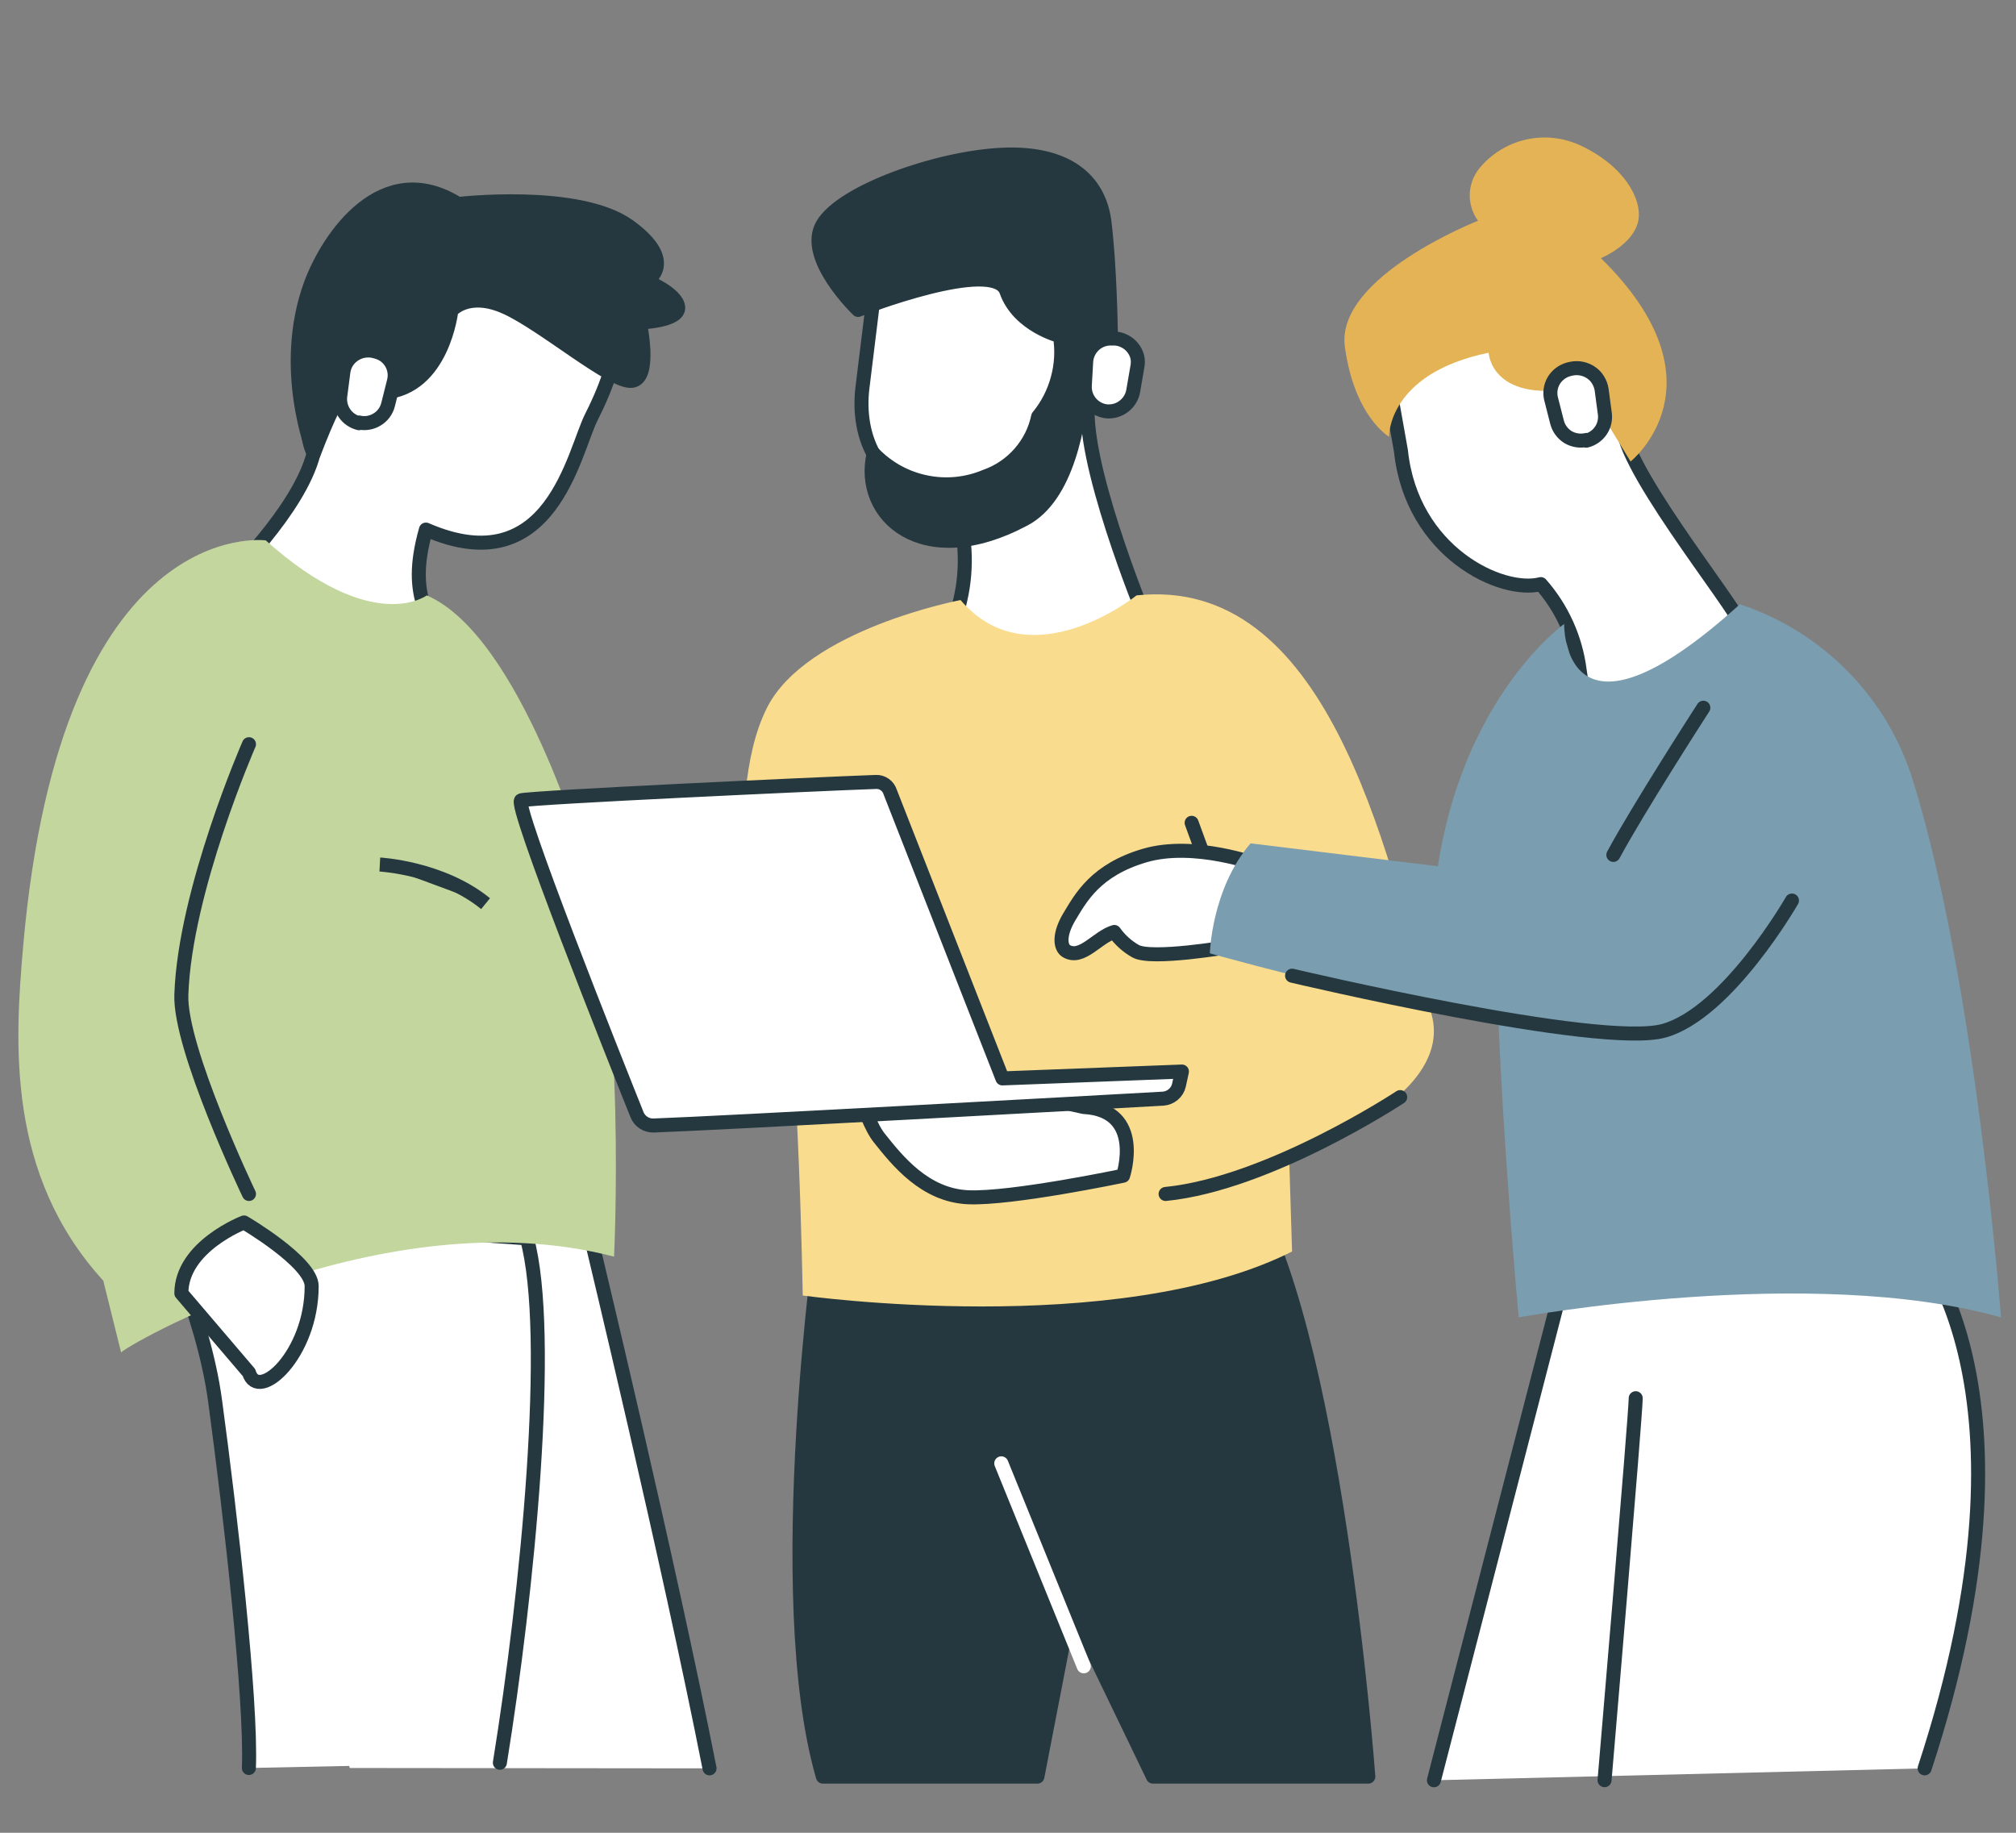 <svg width="220" height="200" viewBox="0 0 220 200" fill="none" xmlns="http://www.w3.org/2000/svg">
<rect x="0" y="0" width="220" height="200" fill="#808080" stroke="none"/>
<g clip-path="url(#clip0_690_15020)">
<path d="M156.479 194.27L171.749 135.27H208.749C208.749 135.27 223.87 150.84 210.03 192.97" fill="white"/>
<path d="M156.479 194.27L171.749 135.27H208.749C208.749 135.27 223.87 150.84 210.03 192.97" stroke="#25383F" stroke-width="1.53" stroke-linecap="round" stroke-linejoin="round"/>
<path d="M89.8 133.93C89.8 133.93 84.05 174.09 89.8 193.87H113.21L116.82 175.2L125.82 193.87H149.32C149.32 193.87 145.67 143.99 135.65 129.31L89.8 133.93Z" fill="#25383F" stroke="#25383F" stroke-width="1.53" stroke-linejoin="round"/>
<path d="M46.48 57.79C44.22 65.79 47.67 66.79 46.95 71.02C45.73 78.23 30.67 68.73 30.67 68.73L24.72 63.28C24.72 63.28 32.66 55.68 34.22 49.48C32.64 46.03 34.74 43.9 36.09 38.29L43.91 25.29L61.64 30.8C69.23 31.38 68.17 38.32 64.57 45.44C62.59 49.31 60.18 63.77 46.48 57.79Z" fill="white" stroke="#25383F" stroke-width="1.53" stroke-linejoin="round"/>
<path d="M38.18 192.93C33.29 179.27 27.41 166.32 26.18 161.38C15.58 117.88 45.42 127.69 45.42 127.69L64.48 135.03C64.69 135.94 72.92 170.09 77.43 192.97" fill="white"/>
<path d="M26.18 161.38C15.58 117.88 45.42 127.69 45.42 127.69L64.48 135.03C64.69 135.94 72.92 170.09 77.43 192.97" stroke="#25383F" stroke-width="1.53" stroke-linecap="round" stroke-linejoin="round"/>
<path d="M27.16 192.93C27.46 185.54 25.16 165.35 23.48 152.93C22.19 143.17 16.89 132.31 16.89 132.31L57.5 135.13C60.36 145.6 57.56 173.75 54.55 192.36" fill="white"/>
<path d="M27.16 192.93C27.46 185.54 25.16 165.35 23.48 152.93C22.19 143.17 16.89 132.31 16.89 132.31L57.5 135.13C60.36 145.6 57.56 173.75 54.55 192.36" stroke="#25383F" stroke-width="1.53" stroke-linecap="round" stroke-linejoin="round"/>
<path d="M13.22 147.6C13.12 147.21 41.62 130.52 67.01 137.13C67.01 137.13 68.38 109.26 63.95 94.25C63.95 94.25 56.83 69.37 46.57 64.97C46.57 64.97 40.71 69.44 29 58.97C29 58.97 6.69 55.92 2.53 103.22C1.61 113.75 0.67 128.14 11.27 139.75L13.22 147.6Z" fill="#C3D69E"/>
<path d="M27.17 81.21C27.17 81.21 20.17 97.21 19.79 108.54C19.57 114.4 27.17 130.29 27.17 130.29" stroke="#25383F" stroke-width="1.53" stroke-linecap="round" stroke-linejoin="round"/>
<path d="M104.12 54.58C105.399 58.071 105.631 61.859 104.79 65.48C102.94 72.55 114.06 71.08 114.06 71.08L124.92 67.31C124.92 67.31 117.67 49.73 118.81 43.43L117.61 44.02L119.83 25.95L96.48 23.09L94.11 42.35C93.5 47.5 95.54 53.82 104.12 54.58Z" fill="white" stroke="#25383F" stroke-width="1.53" stroke-linejoin="round"/>
<path d="M120.84 44.89C121.496 44.932 122.145 44.729 122.66 44.32C123.185 43.916 123.541 43.331 123.66 42.68L124.11 40.07C124.19 39.701 124.19 39.319 124.11 38.95C124.018 38.584 123.847 38.243 123.61 37.95C123.375 37.653 123.078 37.41 122.74 37.24C122.407 37.061 122.038 36.958 121.66 36.94H121.35C120.642 36.903 119.948 37.147 119.42 37.62C118.891 38.096 118.572 38.76 118.53 39.47L118.38 42.09C118.346 42.799 118.594 43.493 119.07 44.02C119.304 44.281 119.587 44.492 119.902 44.643C120.218 44.794 120.56 44.882 120.91 44.9L120.84 44.89Z" fill="white" stroke="#25383F" stroke-width="1.53" stroke-linejoin="round"/>
<path d="M168.14 63.74C170.474 66.391 171.955 69.684 172.39 73.19C173.39 80.43 178.3 91.35 178.3 91.35L189.85 68.69C192.62 70.16 179.31 54.33 177.34 47.77L177.59 40.23L176.04 37.13C171.96 30.94 162.12 30.3 151.46 41.2L152.88 49.2C154.05 60.29 163.9 64.86 168.14 63.74Z" fill="white" stroke="#25383F" stroke-width="1.53" stroke-linejoin="round"/>
<path d="M93.64 33.82C93.64 33.82 87.64 28.08 89.78 24.49C91.92 20.9 102.25 17.24 109.26 16.89C116.27 16.54 119.94 19.48 120.53 24.27C121.12 29.06 121.22 36.14 121.22 36.14C121.22 36.14 118.5 36.14 118.17 41.23C117.84 46.32 116.43 54.23 111.76 56.67C100.68 62.58 93.76 56.25 95.34 49.5C96.886 51.097 98.88 52.189 101.06 52.63C103.238 53.078 105.501 52.854 107.55 51.99C108.994 51.483 110.282 50.612 111.29 49.46C112.29 48.321 112.979 46.943 113.29 45.46C114.287 44.248 115.013 42.836 115.42 41.32C115.837 39.806 115.922 38.22 115.67 36.67C115.67 36.67 111.15 35.54 109.82 31.77C108.49 28 93.64 33.82 93.64 33.82Z" fill="#25383F" stroke="#25383F" stroke-width="1.53" stroke-linejoin="round"/>
<path d="M124.03 64.97C124.03 64.97 112.4 74.34 104.82 65.48C104.82 65.48 88.02 68.67 83.7 77.23C80.94 82.7 81.24 90.23 80.86 93.29C79.86 101.61 83.29 94.9 85.47 105.75C87.15 114.12 87.6 141.37 87.6 141.37C87.6 141.37 121.96 146.16 141 136.57L140.68 126.24C140.68 126.24 158.68 120.13 156.25 110.8C151.23 91.89 144.59 62.8 124.03 64.97Z" fill="#FADC8E"/>
<path d="M152.799 119.72C152.799 119.72 138.489 129.17 127.199 130.29" stroke="#25383F" stroke-width="1.53" stroke-miterlimit="10" stroke-linecap="round"/>
<path d="M130.04 89.79L134.18 101.12" stroke="#25383F" stroke-width="1.53" stroke-miterlimit="10" stroke-linecap="round"/>
<path d="M118.269 120.8L92.819 115.2C92.819 115.2 94.029 121.77 95.969 124.2C97.909 126.63 100.919 130.45 105.669 130.65C110.419 130.85 122.559 128.3 122.559 128.3C122.559 128.3 124.919 121.16 118.269 120.8Z" fill="white" stroke="#25383F" stroke-width="1.53" stroke-linejoin="round"/>
<path d="M71.31 122.82C70.927 122.829 70.55 122.721 70.23 122.51C69.911 122.303 69.663 122.003 69.52 121.65C67.04 115.46 55.93 87.58 56.88 87.33C58.25 87 89.05 85.56 95.56 85.33C95.917 85.306 96.271 85.409 96.56 85.62C96.844 85.823 97.052 86.115 97.15 86.45L109.39 117.68L128.98 116.93L128.65 118.44C128.558 118.832 128.34 119.184 128.03 119.44C127.716 119.708 127.322 119.867 126.91 119.89C118.88 120.34 78.67 122.56 71.31 122.82Z" fill="white" stroke="#25383F" stroke-width="1.53" stroke-linejoin="round"/>
<path d="M165.73 143.76C165.73 143.76 197.57 137.89 218.36 143.76C218.36 143.76 215.66 107.49 208.77 85.22C207.393 80.732 204.958 76.64 201.67 73.29C198.381 69.932 194.334 67.411 189.87 65.94C170.39 83.57 170.69 68.09 170.69 68.09C170.69 68.09 158.23 76.97 156.44 98.54C156.11 102.61 163.3 104.54 163.44 109.37C164.04 125.65 165.73 143.76 165.73 143.76Z" fill="#7A9DAF"/>
<path d="M162.45 38.49C162.45 38.49 162.72 44.39 172.94 42.15L177.94 50.36C177.94 50.36 188.65 41.86 174.7 28.17C174.7 28.17 178.24 26.73 178.78 24.1C179.25 21.78 177.26 18.1 172.44 15.86C170.58 14.998 168.487 14.78 166.49 15.24C164.48 15.701 162.684 16.825 161.39 18.43C160.765 19.228 160.414 20.207 160.39 21.22C160.37 22.249 160.686 23.257 161.29 24.09C161.29 24.09 145.74 30.19 146.76 37.82C147.78 45.45 151.58 47.66 151.58 47.66C151.58 47.66 151.39 40.77 162.45 38.49Z" fill="#E4B355"/>
<path d="M173.1 48.09C173.741 47.936 174.303 47.551 174.68 47.01C175.059 46.465 175.219 45.798 175.13 45.14L174.78 42.51C174.721 42.138 174.588 41.781 174.39 41.46C174.194 41.135 173.927 40.858 173.61 40.65C173.307 40.446 172.967 40.303 172.61 40.23C172.24 40.155 171.859 40.155 171.49 40.23L171.19 40.3C170.85 40.392 170.531 40.548 170.25 40.76C169.969 40.973 169.731 41.237 169.55 41.54C169.371 41.847 169.255 42.187 169.21 42.54C169.165 42.874 169.185 43.214 169.27 43.54L169.92 46.09C170.099 46.766 170.533 47.346 171.13 47.71C171.734 48.059 172.449 48.167 173.13 48.01L173.1 48.09Z" fill="white" stroke="#25383F" stroke-width="1.53" stroke-linejoin="round"/>
<path d="M34.249 49.48C34.249 49.48 30.519 40.24 33.919 30.99C35.809 25.9 41.729 17.08 49.999 22.26C49.999 22.26 63.159 20.73 68.629 24.67C74.099 28.61 70.569 30.67 70.569 30.67C70.569 30.67 73.919 32.05 74.009 33.55C74.099 35.05 69.819 35.19 69.819 35.19C69.819 35.19 71.149 41.3 68.959 41.56C66.769 41.82 59.399 35.46 55.249 33.56C51.099 31.66 49.249 33.9 49.249 33.9C49.249 33.9 48.329 42.36 41.889 42.83C41.849 42.81 40.439 33.19 34.249 49.48Z" fill="#25383F" stroke="#25383F" stroke-width="1.53" stroke-linejoin="round"/>
<path d="M39.17 46.18C38.527 46.024 37.964 45.636 37.59 45.09C37.212 44.544 37.048 43.879 37.13 43.22L37.47 40.6C37.516 40.224 37.642 39.863 37.84 39.54C38.038 39.217 38.304 38.94 38.62 38.73C38.921 38.522 39.261 38.376 39.62 38.3C39.993 38.225 40.377 38.225 40.75 38.3L41.05 38.38C41.391 38.467 41.713 38.616 42 38.82C42.281 39.033 42.519 39.297 42.7 39.6C42.882 39.907 43.001 40.247 43.05 40.6C43.094 40.934 43.073 41.273 42.99 41.6L42.35 44.15C42.266 44.488 42.116 44.807 41.909 45.087C41.701 45.366 41.44 45.602 41.14 45.78C40.542 46.147 39.823 46.262 39.14 46.1L39.17 46.18Z" fill="white" stroke="#25383F" stroke-width="1.53" stroke-linejoin="round"/>
<path d="M26.63 133.4C26.63 133.4 19.8 136.01 19.79 141.13L27.17 149.78C28.17 153.13 34.03 147.78 34.01 140.33C34 137.72 26.63 133.4 26.63 133.4Z" fill="white" stroke="#25383F" stroke-width="1.53" stroke-linejoin="round"/>
<path d="M41.449 94.34C41.449 94.34 48.199 94.7 52.989 98.61L41.449 94.34Z" fill="#25383F"/>
<path d="M41.449 94.34C41.449 94.34 48.199 94.7 52.989 98.61" stroke="#25383F" stroke-width="1.53" stroke-linejoin="round"/>
<path d="M137.28 94.35C137.28 94.35 130.34 91.78 124.95 93.35C119.56 94.92 117.95 97.97 116.72 100C115.49 102.03 115.72 103.41 116.37 103.79C118.06 104.79 119.75 102.23 121.6 101.7C122.208 102.557 122.997 103.27 123.91 103.79C125.61 104.79 134.18 103.32 134.18 103.32L137.28 94.35Z" fill="white" stroke="#25383F" stroke-width="1.53" stroke-linejoin="round"/>
<path d="M164.469 95.45L136.469 92.03C132.199 97.03 132.029 104.03 132.029 104.03C132.029 104.03 162.919 112.8 177.479 112.44C192.039 112.08 199.479 89.8 199.479 89.8" fill="#7A9DAF"/>
<path d="M195.55 98.27C195.55 98.27 188.55 110.49 181.61 112.47C174.67 114.45 141 106.47 141 106.47" stroke="#25383F" stroke-width="1.53" stroke-miterlimit="10" stroke-linecap="round"/>
<path d="M185.88 77.23C185.45 77.9 178.76 88.28 176.06 93.29" stroke="#25383F" stroke-width="1.53" stroke-miterlimit="10" stroke-linecap="round"/>
<path d="M178.5 152.58C178.5 154.35 175.1 194.26 175.1 194.26L178.5 152.58Z" fill="white"/>
<path d="M178.5 152.58C178.5 154.35 175.1 194.26 175.1 194.26" stroke="#25383F" stroke-width="1.53" stroke-linecap="round" stroke-linejoin="round"/>
<path d="M109.27 159.69L118.27 181.83" stroke="white" stroke-width="1.54" stroke-linecap="round" stroke-linejoin="round"/>
</g>
<defs>
<clipPath id="clip0_690_15020">
<rect width="216.36" height="180.02" fill="white" transform="translate(2 15)"/>
</clipPath>
</defs>
</svg>

